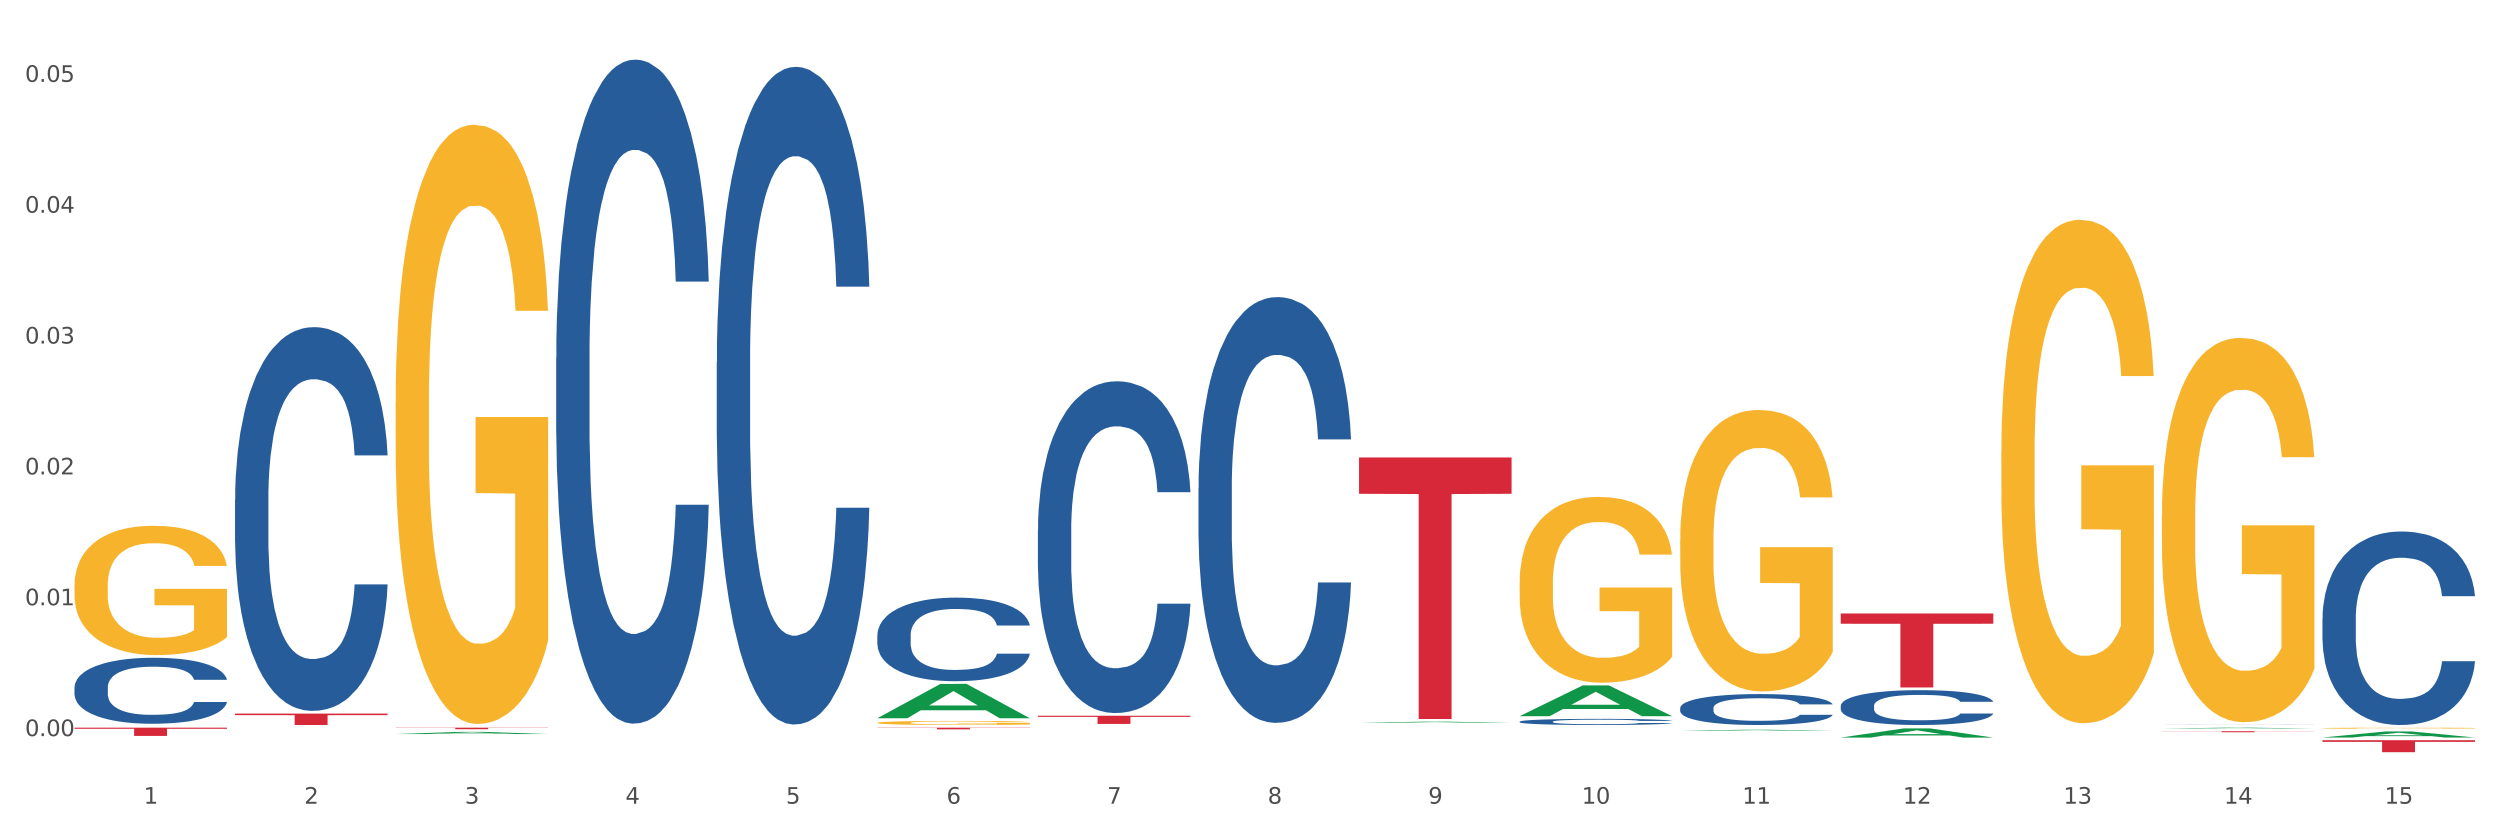 <?xml version="1.0" encoding="utf-8" standalone="no"?>
<!DOCTYPE svg PUBLIC "-//W3C//DTD SVG 1.1//EN"
  "http://www.w3.org/Graphics/SVG/1.1/DTD/svg11.dtd">
<svg xmlns:xlink="http://www.w3.org/1999/xlink" width="1080pt" height="360pt" viewBox="0 0 1080 360" xmlns="http://www.w3.org/2000/svg" version="1.1">
 <rect x="0" y="0" width="1080" height="360" fill="#333333" stroke="none"/>
 <defs>
  <style type="text/css">*{stroke-linejoin: round; stroke-linecap: butt}</style>
 </defs>
 <g id="figure_1">
  <g id="patch_1">
   <path d="M 0 360 
L 1080 360 
L 1080 0 
L 0 0 
z
" style="fill: #ffffff; stroke: #ffffff; stroke-linejoin: miter"/>
  </g>
  <g id="axes_1">
   <g id="matplotlib.axis_1">
    <g id="xtick_1">
     <g id="text_1">
      <!-- 1 -->
      <g style="fill: #4d4d4d" transform="translate(62.07 347.204) scale(0.096 -0.096)">
       <defs>
        <path id="DejaVuSans-31" d="M 794 531 
L 1825 531 
L 1825 4091 
L 703 3866 
L 703 4441 
L 1819 4666 
L 2450 4666 
L 2450 531 
L 3481 531 
L 3481 0 
L 794 0 
L 794 531 
z
" transform="scale(0.016)"/>
       </defs>
       <use xlink:href="#DejaVuSans-31"/>
      </g>
     </g>
    </g>
    <g id="xtick_2">
     <g id="text_2">
      <!-- 2 -->
      <g style="fill: #4d4d4d" transform="translate(131.436 347.204) scale(0.096 -0.096)">
       <defs>
        <path id="DejaVuSans-32" d="M 1228 531 
L 3431 531 
L 3431 0 
L 469 0 
L 469 531 
Q 828 903 1448 1529 
Q 2069 2156 2228 2338 
Q 2531 2678 2651 2914 
Q 2772 3150 2772 3378 
Q 2772 3750 2511 3984 
Q 2250 4219 1831 4219 
Q 1534 4219 1204 4116 
Q 875 4013 500 3803 
L 500 4441 
Q 881 4594 1212 4672 
Q 1544 4750 1819 4750 
Q 2544 4750 2975 4387 
Q 3406 4025 3406 3419 
Q 3406 3131 3298 2873 
Q 3191 2616 2906 2266 
Q 2828 2175 2409 1742 
Q 1991 1309 1228 531 
z
" transform="scale(0.016)"/>
       </defs>
       <use xlink:href="#DejaVuSans-32"/>
      </g>
     </g>
    </g>
    <g id="xtick_3">
     <g id="text_3">
      <!-- 3 -->
      <g style="fill: #4d4d4d" transform="translate(200.802 347.204) scale(0.096 -0.096)">
       <defs>
        <path id="DejaVuSans-33" d="M 2597 2516 
Q 3050 2419 3304 2112 
Q 3559 1806 3559 1356 
Q 3559 666 3084 287 
Q 2609 -91 1734 -91 
Q 1441 -91 1130 -33 
Q 819 25 488 141 
L 488 750 
Q 750 597 1062 519 
Q 1375 441 1716 441 
Q 2309 441 2620 675 
Q 2931 909 2931 1356 
Q 2931 1769 2642 2001 
Q 2353 2234 1838 2234 
L 1294 2234 
L 1294 2753 
L 1863 2753 
Q 2328 2753 2575 2939 
Q 2822 3125 2822 3475 
Q 2822 3834 2567 4026 
Q 2313 4219 1838 4219 
Q 1578 4219 1281 4162 
Q 984 4106 628 3988 
L 628 4550 
Q 988 4650 1302 4700 
Q 1616 4750 1894 4750 
Q 2613 4750 3031 4423 
Q 3450 4097 3450 3541 
Q 3450 3153 3228 2886 
Q 3006 2619 2597 2516 
z
" transform="scale(0.016)"/>
       </defs>
       <use xlink:href="#DejaVuSans-33"/>
      </g>
     </g>
    </g>
    <g id="xtick_4">
     <g id="text_4">
      <!-- 4 -->
      <g style="fill: #4d4d4d" transform="translate(270.169 347.204) scale(0.096 -0.096)">
       <defs>
        <path id="DejaVuSans-34" d="M 2419 4116 
L 825 1625 
L 2419 1625 
L 2419 4116 
z
M 2253 4666 
L 3047 4666 
L 3047 1625 
L 3713 1625 
L 3713 1100 
L 3047 1100 
L 3047 0 
L 2419 0 
L 2419 1100 
L 313 1100 
L 313 1709 
L 2253 4666 
z
" transform="scale(0.016)"/>
       </defs>
       <use xlink:href="#DejaVuSans-34"/>
      </g>
     </g>
    </g>
    <g id="xtick_5">
     <g id="text_5">
      <!-- 5 -->
      <g style="fill: #4d4d4d" transform="translate(339.535 347.204) scale(0.096 -0.096)">
       <defs>
        <path id="DejaVuSans-35" d="M 691 4666 
L 3169 4666 
L 3169 4134 
L 1269 4134 
L 1269 2991 
Q 1406 3038 1543 3061 
Q 1681 3084 1819 3084 
Q 2600 3084 3056 2656 
Q 3513 2228 3513 1497 
Q 3513 744 3044 326 
Q 2575 -91 1722 -91 
Q 1428 -91 1123 -41 
Q 819 9 494 109 
L 494 744 
Q 775 591 1075 516 
Q 1375 441 1709 441 
Q 2250 441 2565 725 
Q 2881 1009 2881 1497 
Q 2881 1984 2565 2268 
Q 2250 2553 1709 2553 
Q 1456 2553 1204 2497 
Q 953 2441 691 2322 
L 691 4666 
z
" transform="scale(0.016)"/>
       </defs>
       <use xlink:href="#DejaVuSans-35"/>
      </g>
     </g>
    </g>
    <g id="xtick_6">
     <g id="text_6">
      <!-- 6 -->
      <g style="fill: #4d4d4d" transform="translate(408.901 347.204) scale(0.096 -0.096)">
       <defs>
        <path id="DejaVuSans-36" d="M 2113 2584 
Q 1688 2584 1439 2293 
Q 1191 2003 1191 1497 
Q 1191 994 1439 701 
Q 1688 409 2113 409 
Q 2538 409 2786 701 
Q 3034 994 3034 1497 
Q 3034 2003 2786 2293 
Q 2538 2584 2113 2584 
z
M 3366 4563 
L 3366 3988 
Q 3128 4100 2886 4159 
Q 2644 4219 2406 4219 
Q 1781 4219 1451 3797 
Q 1122 3375 1075 2522 
Q 1259 2794 1537 2939 
Q 1816 3084 2150 3084 
Q 2853 3084 3261 2657 
Q 3669 2231 3669 1497 
Q 3669 778 3244 343 
Q 2819 -91 2113 -91 
Q 1303 -91 875 529 
Q 447 1150 447 2328 
Q 447 3434 972 4092 
Q 1497 4750 2381 4750 
Q 2619 4750 2861 4703 
Q 3103 4656 3366 4563 
z
" transform="scale(0.016)"/>
       </defs>
       <use xlink:href="#DejaVuSans-36"/>
      </g>
     </g>
    </g>
    <g id="xtick_7">
     <g id="text_7">
      <!-- 7 -->
      <g style="fill: #4d4d4d" transform="translate(478.267 347.204) scale(0.096 -0.096)">
       <defs>
        <path id="DejaVuSans-37" d="M 525 4666 
L 3525 4666 
L 3525 4397 
L 1831 0 
L 1172 0 
L 2766 4134 
L 525 4134 
L 525 4666 
z
" transform="scale(0.016)"/>
       </defs>
       <use xlink:href="#DejaVuSans-37"/>
      </g>
     </g>
    </g>
    <g id="xtick_8">
     <g id="text_8">
      <!-- 8 -->
      <g style="fill: #4d4d4d" transform="translate(547.634 347.204) scale(0.096 -0.096)">
       <defs>
        <path id="DejaVuSans-38" d="M 2034 2216 
Q 1584 2216 1326 1975 
Q 1069 1734 1069 1313 
Q 1069 891 1326 650 
Q 1584 409 2034 409 
Q 2484 409 2743 651 
Q 3003 894 3003 1313 
Q 3003 1734 2745 1975 
Q 2488 2216 2034 2216 
z
M 1403 2484 
Q 997 2584 770 2862 
Q 544 3141 544 3541 
Q 544 4100 942 4425 
Q 1341 4750 2034 4750 
Q 2731 4750 3128 4425 
Q 3525 4100 3525 3541 
Q 3525 3141 3298 2862 
Q 3072 2584 2669 2484 
Q 3125 2378 3379 2068 
Q 3634 1759 3634 1313 
Q 3634 634 3220 271 
Q 2806 -91 2034 -91 
Q 1263 -91 848 271 
Q 434 634 434 1313 
Q 434 1759 690 2068 
Q 947 2378 1403 2484 
z
M 1172 3481 
Q 1172 3119 1398 2916 
Q 1625 2713 2034 2713 
Q 2441 2713 2670 2916 
Q 2900 3119 2900 3481 
Q 2900 3844 2670 4047 
Q 2441 4250 2034 4250 
Q 1625 4250 1398 4047 
Q 1172 3844 1172 3481 
z
" transform="scale(0.016)"/>
       </defs>
       <use xlink:href="#DejaVuSans-38"/>
      </g>
     </g>
    </g>
    <g id="xtick_9">
     <g id="text_9">
      <!-- 9 -->
      <g style="fill: #4d4d4d" transform="translate(617 347.204) scale(0.096 -0.096)">
       <defs>
        <path id="DejaVuSans-39" d="M 703 97 
L 703 672 
Q 941 559 1184 500 
Q 1428 441 1663 441 
Q 2288 441 2617 861 
Q 2947 1281 2994 2138 
Q 2813 1869 2534 1725 
Q 2256 1581 1919 1581 
Q 1219 1581 811 2004 
Q 403 2428 403 3163 
Q 403 3881 828 4315 
Q 1253 4750 1959 4750 
Q 2769 4750 3195 4129 
Q 3622 3509 3622 2328 
Q 3622 1225 3098 567 
Q 2575 -91 1691 -91 
Q 1453 -91 1209 -44 
Q 966 3 703 97 
z
M 1959 2075 
Q 2384 2075 2632 2365 
Q 2881 2656 2881 3163 
Q 2881 3666 2632 3958 
Q 2384 4250 1959 4250 
Q 1534 4250 1286 3958 
Q 1038 3666 1038 3163 
Q 1038 2656 1286 2365 
Q 1534 2075 1959 2075 
z
" transform="scale(0.016)"/>
       </defs>
       <use xlink:href="#DejaVuSans-39"/>
      </g>
     </g>
    </g>
    <g id="xtick_10">
     <g id="text_10">
      <!-- 10 -->
      <g style="fill: #4d4d4d" transform="translate(683.312 347.204) scale(0.096 -0.096)">
       <defs>
        <path id="DejaVuSans-30" d="M 2034 4250 
Q 1547 4250 1301 3770 
Q 1056 3291 1056 2328 
Q 1056 1369 1301 889 
Q 1547 409 2034 409 
Q 2525 409 2770 889 
Q 3016 1369 3016 2328 
Q 3016 3291 2770 3770 
Q 2525 4250 2034 4250 
z
M 2034 4750 
Q 2819 4750 3233 4129 
Q 3647 3509 3647 2328 
Q 3647 1150 3233 529 
Q 2819 -91 2034 -91 
Q 1250 -91 836 529 
Q 422 1150 422 2328 
Q 422 3509 836 4129 
Q 1250 4750 2034 4750 
z
" transform="scale(0.016)"/>
       </defs>
       <use xlink:href="#DejaVuSans-31"/>
       <use xlink:href="#DejaVuSans-30" transform="translate(63.623 0)"/>
      </g>
     </g>
    </g>
    <g id="xtick_11">
     <g id="text_11">
      <!-- 11 -->
      <g style="fill: #4d4d4d" transform="translate(752.678 347.204) scale(0.096 -0.096)">
       <use xlink:href="#DejaVuSans-31"/>
       <use xlink:href="#DejaVuSans-31" transform="translate(63.623 0)"/>
      </g>
     </g>
    </g>
    <g id="xtick_12">
     <g id="text_12">
      <!-- 12 -->
      <g style="fill: #4d4d4d" transform="translate(822.044 347.204) scale(0.096 -0.096)">
       <use xlink:href="#DejaVuSans-31"/>
       <use xlink:href="#DejaVuSans-32" transform="translate(63.623 0)"/>
      </g>
     </g>
    </g>
    <g id="xtick_13">
     <g id="text_13">
      <!-- 13 -->
      <g style="fill: #4d4d4d" transform="translate(891.411 347.204) scale(0.096 -0.096)">
       <use xlink:href="#DejaVuSans-31"/>
       <use xlink:href="#DejaVuSans-33" transform="translate(63.623 0)"/>
      </g>
     </g>
    </g>
    <g id="xtick_14">
     <g id="text_14">
      <!-- 14 -->
      <g style="fill: #4d4d4d" transform="translate(960.777 347.204) scale(0.096 -0.096)">
       <use xlink:href="#DejaVuSans-31"/>
       <use xlink:href="#DejaVuSans-34" transform="translate(63.623 0)"/>
      </g>
     </g>
    </g>
    <g id="xtick_15">
     <g id="text_15">
      <!-- 15 -->
      <g style="fill: #4d4d4d" transform="translate(1030.143 347.204) scale(0.096 -0.096)">
       <use xlink:href="#DejaVuSans-31"/>
       <use xlink:href="#DejaVuSans-35" transform="translate(63.623 0)"/>
      </g>
     </g>
    </g>
    <g id="xtick_16"/>
    <g id="xtick_17"/>
    <g id="xtick_18"/>
    <g id="xtick_19"/>
    <g id="xtick_20"/>
    <g id="xtick_21"/>
    <g id="xtick_22"/>
    <g id="xtick_23"/>
    <g id="xtick_24"/>
    <g id="xtick_25"/>
    <g id="xtick_26"/>
    <g id="xtick_27"/>
    <g id="xtick_28"/>
    <g id="xtick_29"/>
   </g>
   <g id="matplotlib.axis_2">
    <g id="ytick_1">
     <g id="text_16">
      <!-- 0.00 -->
      <g style="fill: #4d4d4d" transform="translate(10.8 318.003) scale(0.096 -0.096)">
       <defs>
        <path id="DejaVuSans-2e" d="M 684 794 
L 1344 794 
L 1344 0 
L 684 0 
L 684 794 
z
" transform="scale(0.016)"/>
       </defs>
       <use xlink:href="#DejaVuSans-30"/>
       <use xlink:href="#DejaVuSans-2e" transform="translate(63.623 0)"/>
       <use xlink:href="#DejaVuSans-30" transform="translate(95.41 0)"/>
       <use xlink:href="#DejaVuSans-30" transform="translate(159.033 0)"/>
      </g>
     </g>
    </g>
    <g id="ytick_2">
     <g id="text_17">
      <!-- 0.01 -->
      <g style="fill: #4d4d4d" transform="translate(10.8 261.476) scale(0.096 -0.096)">
       <use xlink:href="#DejaVuSans-30"/>
       <use xlink:href="#DejaVuSans-2e" transform="translate(63.623 0)"/>
       <use xlink:href="#DejaVuSans-30" transform="translate(95.41 0)"/>
       <use xlink:href="#DejaVuSans-31" transform="translate(159.033 0)"/>
      </g>
     </g>
    </g>
    <g id="ytick_3">
     <g id="text_18">
      <!-- 0.02 -->
      <g style="fill: #4d4d4d" transform="translate(10.8 204.948) scale(0.096 -0.096)">
       <use xlink:href="#DejaVuSans-30"/>
       <use xlink:href="#DejaVuSans-2e" transform="translate(63.623 0)"/>
       <use xlink:href="#DejaVuSans-30" transform="translate(95.41 0)"/>
       <use xlink:href="#DejaVuSans-32" transform="translate(159.033 0)"/>
      </g>
     </g>
    </g>
    <g id="ytick_4">
     <g id="text_19">
      <!-- 0.03 -->
      <g style="fill: #4d4d4d" transform="translate(10.8 148.421) scale(0.096 -0.096)">
       <use xlink:href="#DejaVuSans-30"/>
       <use xlink:href="#DejaVuSans-2e" transform="translate(63.623 0)"/>
       <use xlink:href="#DejaVuSans-30" transform="translate(95.41 0)"/>
       <use xlink:href="#DejaVuSans-33" transform="translate(159.033 0)"/>
      </g>
     </g>
    </g>
    <g id="ytick_5">
     <g id="text_20">
      <!-- 0.04 -->
      <g style="fill: #4d4d4d" transform="translate(10.8 91.893) scale(0.096 -0.096)">
       <use xlink:href="#DejaVuSans-30"/>
       <use xlink:href="#DejaVuSans-2e" transform="translate(63.623 0)"/>
       <use xlink:href="#DejaVuSans-30" transform="translate(95.41 0)"/>
       <use xlink:href="#DejaVuSans-34" transform="translate(159.033 0)"/>
      </g>
     </g>
    </g>
    <g id="ytick_6">
     <g id="text_21">
      <!-- 0.05 -->
      <g style="fill: #4d4d4d" transform="translate(10.8 35.366) scale(0.096 -0.096)">
       <use xlink:href="#DejaVuSans-30"/>
       <use xlink:href="#DejaVuSans-2e" transform="translate(63.623 0)"/>
       <use xlink:href="#DejaVuSans-30" transform="translate(95.41 0)"/>
       <use xlink:href="#DejaVuSans-35" transform="translate(159.033 0)"/>
      </g>
     </g>
    </g>
    <g id="ytick_7"/>
    <g id="ytick_8"/>
    <g id="ytick_9"/>
    <g id="ytick_10"/>
    <g id="ytick_11"/>
   </g>
   <g id="PolyCollection_1">
    <path d="M 170.907 317.121 
L 170.975 317.12 
L 198.15 316.178 
L 209.427 316.177 
L 236.805 317.123 
L 223.762 317.123 
L 217.851 316.903 
L 189.794 316.903 
L 189.59 316.906 
L 183.883 317.123 
L 170.907 317.123 
L 170.907 317.121 
L 193.326 316.771 
L 214.319 316.77 
L 203.924 316.378 
L 203.788 316.377 
L 203.653 316.379 
L 193.258 316.77 
L 193.326 316.771 
L 170.907 317.121 
z
" clip-path="url(#pa0d574dc57)" style="fill: #109648"/>
    <path d="M 795.203 304.914 
L 795.281 304.901 
L 795.281 304.516 
L 795.515 303.994 
L 796.372 303.032 
L 797.462 302.303 
L 799.332 301.451 
L 800.344 301.094 
L 801.669 300.695 
L 804.395 300.049 
L 807.511 299.5 
L 809.692 299.197 
L 811.327 299.005 
L 814.988 298.661 
L 817.092 298.51 
L 819.273 298.386 
L 821.142 298.304 
L 824.258 298.208 
L 826.75 298.166 
L 829.632 298.153 
L 832.047 298.166 
L 835.241 298.221 
L 839.914 298.386 
L 841.706 298.483 
L 844.121 298.647 
L 846.613 298.867 
L 848.638 299.087 
L 850.975 299.403 
L 853.39 299.816 
L 855.727 300.338 
L 857.362 300.819 
L 858.687 301.327 
L 859.855 301.946 
L 860.712 302.619 
L 861.101 303.183 
L 846.847 303.183 
L 846.457 302.674 
L 845.678 302.125 
L 844.899 301.753 
L 844.043 301.451 
L 842.718 301.108 
L 841.55 300.888 
L 839.603 300.626 
L 837.811 300.462 
L 836.331 300.365 
L 834.54 300.283 
L 830.723 300.2 
L 827.997 300.2 
L 826.283 300.228 
L 824.18 300.297 
L 822.388 300.393 
L 820.285 300.558 
L 818.649 300.736 
L 817.014 300.97 
L 816.079 301.135 
L 814.677 301.437 
L 813.742 301.685 
L 812.496 302.111 
L 811.795 302.413 
L 810.548 303.197 
L 810.003 303.774 
L 809.77 304.172 
L 809.614 304.612 
L 809.614 306.756 
L 810.081 307.718 
L 810.471 308.13 
L 811.094 308.598 
L 812.262 309.202 
L 813.976 309.793 
L 815.767 310.219 
L 817.247 310.481 
L 818.649 310.673 
L 820.051 310.824 
L 821.765 310.962 
L 823.167 311.044 
L 825.27 311.126 
L 827.763 311.168 
L 829.71 311.168 
L 833.683 311.099 
L 835.474 311.03 
L 837.188 310.934 
L 839.057 310.783 
L 840.537 310.618 
L 841.394 310.494 
L 842.796 310.233 
L 843.887 309.958 
L 844.822 309.642 
L 845.445 309.367 
L 846.146 308.955 
L 846.691 308.488 
L 846.847 308.24 
L 861.101 308.24 
L 860.79 308.735 
L 860.245 309.216 
L 859.154 309.862 
L 858.297 310.233 
L 856.973 310.687 
L 855.571 311.071 
L 853.624 311.498 
L 851.832 311.814 
L 849.963 312.088 
L 847.937 312.336 
L 844.276 312.679 
L 842.952 312.776 
L 840.148 312.941 
L 837.967 313.037 
L 834.773 313.133 
L 831.502 313.188 
L 828.074 313.202 
L 825.037 313.174 
L 821.687 313.092 
L 819.584 313.009 
L 817.247 312.886 
L 814.521 312.693 
L 811.951 312.46 
L 809.536 312.185 
L 807.277 311.869 
L 805.174 311.511 
L 802.448 310.92 
L 800.422 310.343 
L 798.942 309.807 
L 797.93 309.354 
L 796.917 308.776 
L 796.372 308.378 
L 795.515 307.416 
L 795.203 306.522 
L 795.203 304.914 
z
" clip-path="url(#pa0d574dc57)" style="fill: #255c99"/>
    <path d="M 725.837 305.848 
L 725.915 305.835 
L 725.915 305.494 
L 726.149 305.031 
L 727.006 304.177 
L 728.096 303.53 
L 729.966 302.774 
L 730.978 302.457 
L 732.302 302.104 
L 735.029 301.53 
L 738.144 301.042 
L 740.325 300.774 
L 741.961 300.603 
L 745.622 300.299 
L 747.725 300.164 
L 749.906 300.055 
L 751.776 299.981 
L 754.891 299.896 
L 757.384 299.859 
L 760.266 299.847 
L 762.681 299.859 
L 765.874 299.908 
L 770.548 300.055 
L 772.34 300.14 
L 774.754 300.286 
L 777.247 300.481 
L 779.272 300.677 
L 781.609 300.957 
L 784.024 301.323 
L 786.36 301.786 
L 787.996 302.213 
L 789.32 302.665 
L 790.489 303.213 
L 791.346 303.811 
L 791.735 304.311 
L 777.481 304.311 
L 777.091 303.86 
L 776.312 303.372 
L 775.533 303.043 
L 774.676 302.774 
L 773.352 302.469 
L 772.184 302.274 
L 770.237 302.043 
L 768.445 301.896 
L 766.965 301.811 
L 765.173 301.738 
L 761.357 301.664 
L 758.63 301.664 
L 756.917 301.689 
L 754.814 301.75 
L 753.022 301.835 
L 750.919 301.982 
L 749.283 302.14 
L 747.647 302.347 
L 746.713 302.494 
L 745.311 302.762 
L 744.376 302.982 
L 743.13 303.36 
L 742.429 303.628 
L 741.182 304.323 
L 740.637 304.835 
L 740.403 305.189 
L 740.248 305.579 
L 740.248 307.482 
L 740.715 308.336 
L 741.104 308.701 
L 741.727 309.116 
L 742.896 309.653 
L 744.61 310.177 
L 746.401 310.555 
L 747.881 310.787 
L 749.283 310.958 
L 750.685 311.092 
L 752.399 311.214 
L 753.801 311.287 
L 755.904 311.36 
L 758.397 311.397 
L 760.344 311.397 
L 764.317 311.336 
L 766.108 311.275 
L 767.822 311.189 
L 769.691 311.055 
L 771.171 310.909 
L 772.028 310.799 
L 773.43 310.567 
L 774.521 310.324 
L 775.455 310.043 
L 776.079 309.799 
L 776.78 309.433 
L 777.325 309.019 
L 777.481 308.799 
L 791.735 308.799 
L 791.424 309.238 
L 790.878 309.665 
L 789.788 310.238 
L 788.931 310.567 
L 787.607 310.97 
L 786.205 311.311 
L 784.257 311.689 
L 782.466 311.97 
L 780.596 312.214 
L 778.571 312.433 
L 774.91 312.738 
L 773.586 312.824 
L 770.782 312.97 
L 768.601 313.055 
L 765.407 313.141 
L 762.136 313.19 
L 758.708 313.202 
L 755.67 313.177 
L 752.321 313.104 
L 750.218 313.031 
L 747.881 312.921 
L 745.155 312.75 
L 742.584 312.543 
L 740.17 312.299 
L 737.911 312.019 
L 735.808 311.702 
L 733.081 311.177 
L 731.056 310.665 
L 729.576 310.189 
L 728.563 309.787 
L 727.551 309.275 
L 727.006 308.921 
L 726.149 308.067 
L 725.837 307.275 
L 725.837 305.848 
z
" clip-path="url(#pa0d574dc57)" style="fill: #255c99"/>
    <path d="M 656.471 311.741 
L 656.549 311.739 
L 656.549 311.671 
L 656.783 311.579 
L 657.639 311.409 
L 658.73 311.281 
L 660.599 311.131 
L 661.612 311.068 
L 662.936 310.998 
L 665.662 310.884 
L 668.778 310.787 
L 670.959 310.734 
L 672.595 310.7 
L 676.256 310.639 
L 678.359 310.612 
L 680.54 310.591 
L 682.41 310.576 
L 685.525 310.559 
L 688.018 310.552 
L 690.9 310.549 
L 693.315 310.552 
L 696.508 310.562 
L 701.182 310.591 
L 702.973 310.608 
L 705.388 310.637 
L 707.881 310.675 
L 709.906 310.714 
L 712.243 310.77 
L 714.657 310.843 
L 716.994 310.935 
L 718.63 311.019 
L 719.954 311.109 
L 721.123 311.218 
L 721.979 311.337 
L 722.369 311.436 
L 708.114 311.436 
L 707.725 311.346 
L 706.946 311.249 
L 706.167 311.184 
L 705.31 311.131 
L 703.986 311.07 
L 702.818 311.031 
L 700.87 310.985 
L 699.079 310.956 
L 697.599 310.939 
L 695.807 310.925 
L 691.99 310.91 
L 689.264 310.91 
L 687.55 310.915 
L 685.447 310.927 
L 683.656 310.944 
L 681.553 310.973 
L 679.917 311.005 
L 678.281 311.046 
L 677.346 311.075 
L 675.944 311.128 
L 675.01 311.172 
L 673.763 311.247 
L 673.062 311.3 
L 671.816 311.438 
L 671.271 311.54 
L 671.037 311.61 
L 670.881 311.688 
L 670.881 312.066 
L 671.349 312.235 
L 671.738 312.308 
L 672.361 312.39 
L 673.53 312.497 
L 675.243 312.601 
L 677.035 312.676 
L 678.515 312.722 
L 679.917 312.756 
L 681.319 312.783 
L 683.033 312.807 
L 684.435 312.821 
L 686.538 312.836 
L 689.03 312.843 
L 690.978 312.843 
L 694.95 312.831 
L 696.742 312.819 
L 698.456 312.802 
L 700.325 312.775 
L 701.805 312.746 
L 702.662 312.725 
L 704.064 312.679 
L 705.154 312.63 
L 706.089 312.574 
L 706.712 312.526 
L 707.413 312.453 
L 707.959 312.371 
L 708.114 312.327 
L 722.369 312.327 
L 722.057 312.415 
L 721.512 312.499 
L 720.422 312.613 
L 719.565 312.679 
L 718.241 312.758 
L 716.838 312.826 
L 714.891 312.901 
L 713.1 312.957 
L 711.23 313.006 
L 709.205 313.049 
L 705.544 313.11 
L 704.22 313.127 
L 701.416 313.156 
L 699.235 313.173 
L 696.041 313.19 
L 692.769 313.199 
L 689.342 313.202 
L 686.304 313.197 
L 682.955 313.182 
L 680.852 313.168 
L 678.515 313.146 
L 675.789 313.112 
L 673.218 313.071 
L 670.803 313.022 
L 668.544 312.967 
L 666.441 312.904 
L 663.715 312.8 
L 661.69 312.698 
L 660.21 312.603 
L 659.197 312.524 
L 658.185 312.422 
L 657.639 312.352 
L 656.783 312.182 
L 656.471 312.025 
L 656.471 311.741 
z
" clip-path="url(#pa0d574dc57)" style="fill: #255c99"/>
    <path d="M 517.739 210.982 
L 517.816 210.814 
L 517.816 206.111 
L 518.05 199.728 
L 518.907 187.969 
L 519.997 179.066 
L 521.867 168.651 
L 522.88 164.284 
L 524.204 159.412 
L 526.93 151.517 
L 530.046 144.798 
L 532.227 141.102 
L 533.863 138.751 
L 537.523 134.551 
L 539.627 132.703 
L 541.808 131.191 
L 543.677 130.184 
L 546.793 129.008 
L 549.285 128.504 
L 552.167 128.336 
L 554.582 128.504 
L 557.776 129.176 
L 562.449 131.191 
L 564.241 132.367 
L 566.656 134.383 
L 569.148 137.071 
L 571.173 139.758 
L 573.51 143.622 
L 575.925 148.661 
L 578.262 155.045 
L 579.898 160.924 
L 581.222 167.139 
L 582.39 174.698 
L 583.247 182.93 
L 583.636 189.817 
L 569.382 189.817 
L 568.992 183.601 
L 568.214 176.882 
L 567.435 172.347 
L 566.578 168.651 
L 565.254 164.452 
L 564.085 161.764 
L 562.138 158.572 
L 560.346 156.557 
L 558.866 155.381 
L 557.075 154.373 
L 553.258 153.365 
L 550.532 153.365 
L 548.818 153.701 
L 546.715 154.541 
L 544.923 155.717 
L 542.82 157.732 
L 541.184 159.916 
L 539.549 162.772 
L 538.614 164.788 
L 537.212 168.483 
L 536.277 171.507 
L 535.031 176.714 
L 534.33 180.41 
L 533.084 189.985 
L 532.538 197.04 
L 532.305 201.911 
L 532.149 207.287 
L 532.149 233.492 
L 532.616 245.25 
L 533.006 250.29 
L 533.629 256.001 
L 534.797 263.392 
L 536.511 270.615 
L 538.302 275.823 
L 539.782 279.014 
L 541.184 281.366 
L 542.587 283.214 
L 544.3 284.894 
L 545.702 285.902 
L 547.805 286.91 
L 550.298 287.413 
L 552.245 287.413 
L 556.218 286.574 
L 558.009 285.734 
L 559.723 284.558 
L 561.593 282.71 
L 563.073 280.694 
L 563.929 279.182 
L 565.331 275.991 
L 566.422 272.631 
L 567.357 268.768 
L 567.98 265.408 
L 568.681 260.369 
L 569.226 254.657 
L 569.382 251.634 
L 583.636 251.634 
L 583.325 257.681 
L 582.78 263.56 
L 581.689 271.455 
L 580.832 275.991 
L 579.508 281.534 
L 578.106 286.238 
L 576.159 291.445 
L 574.367 295.309 
L 572.498 298.668 
L 570.472 301.692 
L 566.811 305.891 
L 565.487 307.067 
L 562.683 309.083 
L 560.502 310.259 
L 557.308 311.435 
L 554.037 312.107 
L 550.61 312.275 
L 547.572 311.939 
L 544.222 310.931 
L 542.119 309.923 
L 539.782 308.411 
L 537.056 306.059 
L 534.486 303.204 
L 532.071 299.844 
L 529.812 295.981 
L 527.709 291.613 
L 524.983 284.39 
L 522.957 277.335 
L 521.477 270.783 
L 520.465 265.24 
L 519.452 258.185 
L 518.907 253.313 
L 518.05 241.555 
L 517.739 230.636 
L 517.739 210.982 
z
" clip-path="url(#pa0d574dc57)" style="fill: #255c99"/>
    <path d="M 448.372 229.11 
L 448.45 228.979 
L 448.45 225.314 
L 448.684 220.341 
L 449.541 211.179 
L 450.631 204.242 
L 452.501 196.127 
L 453.513 192.724 
L 454.837 188.928 
L 457.564 182.776 
L 460.679 177.541 
L 462.861 174.661 
L 464.496 172.829 
L 468.157 169.557 
L 470.26 168.117 
L 472.441 166.939 
L 474.311 166.154 
L 477.427 165.237 
L 479.919 164.845 
L 482.801 164.714 
L 485.216 164.845 
L 488.41 165.368 
L 493.083 166.939 
L 494.875 167.855 
L 497.289 169.426 
L 499.782 171.52 
L 501.807 173.614 
L 504.144 176.625 
L 506.559 180.551 
L 508.896 185.525 
L 510.531 190.106 
L 511.856 194.949 
L 513.024 200.839 
L 513.881 207.252 
L 514.27 212.618 
L 500.016 212.618 
L 499.626 207.776 
L 498.847 202.54 
L 498.068 199.006 
L 497.212 196.127 
L 495.887 192.855 
L 494.719 190.76 
L 492.772 188.273 
L 490.98 186.703 
L 489.5 185.787 
L 487.709 185.001 
L 483.892 184.216 
L 481.165 184.216 
L 479.452 184.478 
L 477.349 185.132 
L 475.557 186.048 
L 473.454 187.619 
L 471.818 189.321 
L 470.183 191.546 
L 469.248 193.116 
L 467.846 195.996 
L 466.911 198.352 
L 465.665 202.409 
L 464.964 205.289 
L 463.717 212.749 
L 463.172 218.247 
L 462.938 222.042 
L 462.783 226.231 
L 462.783 246.649 
L 463.25 255.811 
L 463.639 259.738 
L 464.263 264.188 
L 465.431 269.947 
L 467.145 275.575 
L 468.936 279.633 
L 470.416 282.119 
L 471.818 283.952 
L 473.22 285.392 
L 474.934 286.7 
L 476.336 287.486 
L 478.439 288.271 
L 480.932 288.664 
L 482.879 288.664 
L 486.852 288.009 
L 488.643 287.355 
L 490.357 286.439 
L 492.226 284.999 
L 493.706 283.428 
L 494.563 282.25 
L 495.965 279.763 
L 497.056 277.146 
L 497.99 274.135 
L 498.614 271.518 
L 499.315 267.591 
L 499.86 263.141 
L 500.016 260.785 
L 514.27 260.785 
L 513.959 265.497 
L 513.413 270.078 
L 512.323 276.229 
L 511.466 279.763 
L 510.142 284.083 
L 508.74 287.747 
L 506.792 291.805 
L 505.001 294.815 
L 503.131 297.433 
L 501.106 299.789 
L 497.445 303.061 
L 496.121 303.977 
L 493.317 305.548 
L 491.136 306.464 
L 487.942 307.381 
L 484.671 307.904 
L 481.243 308.035 
L 478.206 307.773 
L 474.856 306.988 
L 472.753 306.203 
L 470.416 305.025 
L 467.69 303.192 
L 465.119 300.967 
L 462.705 298.349 
L 460.446 295.339 
L 458.343 291.936 
L 455.616 286.308 
L 453.591 280.81 
L 452.111 275.706 
L 451.099 271.387 
L 450.086 265.889 
L 449.541 262.094 
L 448.684 252.932 
L 448.372 244.424 
L 448.372 229.11 
z
" clip-path="url(#pa0d574dc57)" style="fill: #255c99"/>
    <path d="M 379.006 274.397 
L 379.084 274.364 
L 379.084 273.44 
L 379.318 272.187 
L 380.175 269.878 
L 381.265 268.13 
L 383.134 266.085 
L 384.147 265.228 
L 385.471 264.271 
L 388.198 262.721 
L 391.313 261.402 
L 393.494 260.677 
L 395.13 260.215 
L 398.791 259.39 
L 400.894 259.028 
L 403.075 258.731 
L 404.945 258.533 
L 408.06 258.302 
L 410.553 258.203 
L 413.435 258.17 
L 415.85 258.203 
L 419.043 258.335 
L 423.717 258.731 
L 425.509 258.962 
L 427.923 259.357 
L 430.416 259.885 
L 432.441 260.413 
L 434.778 261.171 
L 437.193 262.161 
L 439.529 263.414 
L 441.165 264.568 
L 442.489 265.789 
L 443.658 267.273 
L 444.515 268.889 
L 444.904 270.241 
L 430.65 270.241 
L 430.26 269.021 
L 429.481 267.701 
L 428.702 266.811 
L 427.845 266.085 
L 426.521 265.261 
L 425.353 264.733 
L 423.405 264.107 
L 421.614 263.711 
L 420.134 263.48 
L 418.342 263.282 
L 414.526 263.084 
L 411.799 263.084 
L 410.086 263.15 
L 407.982 263.315 
L 406.191 263.546 
L 404.088 263.942 
L 402.452 264.37 
L 400.816 264.931 
L 399.882 265.327 
L 398.479 266.052 
L 397.545 266.646 
L 396.298 267.669 
L 395.597 268.394 
L 394.351 270.274 
L 393.806 271.659 
L 393.572 272.616 
L 393.416 273.671 
L 393.416 278.816 
L 393.884 281.125 
L 394.273 282.114 
L 394.896 283.236 
L 396.065 284.687 
L 397.778 286.105 
L 399.57 287.127 
L 401.05 287.754 
L 402.452 288.216 
L 403.854 288.578 
L 405.568 288.908 
L 406.97 289.106 
L 409.073 289.304 
L 411.566 289.403 
L 413.513 289.403 
L 417.485 289.238 
L 419.277 289.073 
L 420.991 288.842 
L 422.86 288.479 
L 424.34 288.084 
L 425.197 287.787 
L 426.599 287.16 
L 427.69 286.501 
L 428.624 285.742 
L 429.247 285.082 
L 429.948 284.093 
L 430.494 282.972 
L 430.65 282.378 
L 444.904 282.378 
L 444.592 283.565 
L 444.047 284.72 
L 442.957 286.27 
L 442.1 287.16 
L 440.776 288.249 
L 439.374 289.172 
L 437.426 290.194 
L 435.635 290.953 
L 433.765 291.613 
L 431.74 292.206 
L 428.079 293.031 
L 426.755 293.262 
L 423.951 293.657 
L 421.77 293.888 
L 418.576 294.119 
L 415.304 294.251 
L 411.877 294.284 
L 408.839 294.218 
L 405.49 294.02 
L 403.387 293.822 
L 401.05 293.526 
L 398.324 293.064 
L 395.753 292.503 
L 393.339 291.844 
L 391.08 291.085 
L 388.976 290.227 
L 386.25 288.809 
L 384.225 287.424 
L 382.745 286.138 
L 381.732 285.049 
L 380.72 283.664 
L 380.175 282.708 
L 379.318 280.399 
L 379.006 278.255 
L 379.006 274.397 
z
" clip-path="url(#pa0d574dc57)" style="fill: #255c99"/>
    <path d="M 309.64 156.541 
L 309.718 156.282 
L 309.718 149.017 
L 309.951 139.157 
L 310.808 120.994 
L 311.899 107.242 
L 313.768 91.155 
L 314.781 84.409 
L 316.105 76.884 
L 318.831 64.689 
L 321.947 54.31 
L 324.128 48.602 
L 325.764 44.969 
L 329.425 38.483 
L 331.528 35.629 
L 333.709 33.293 
L 335.578 31.736 
L 338.694 29.92 
L 341.187 29.142 
L 344.069 28.882 
L 346.484 29.142 
L 349.677 30.18 
L 354.351 33.293 
L 356.142 35.11 
L 358.557 38.223 
L 361.05 42.375 
L 363.075 46.526 
L 365.412 52.494 
L 367.826 60.278 
L 370.163 70.138 
L 371.799 79.219 
L 373.123 88.82 
L 374.291 100.496 
L 375.148 113.21 
L 375.538 123.848 
L 361.283 123.848 
L 360.894 114.248 
L 360.115 103.869 
L 359.336 96.863 
L 358.479 91.155 
L 357.155 84.668 
L 355.987 80.517 
L 354.039 75.587 
L 352.248 72.473 
L 350.768 70.657 
L 348.976 69.1 
L 345.159 67.543 
L 342.433 67.543 
L 340.719 68.062 
L 338.616 69.36 
L 336.825 71.176 
L 334.722 74.289 
L 333.086 77.663 
L 331.45 82.073 
L 330.515 85.187 
L 329.113 90.895 
L 328.179 95.566 
L 326.932 103.609 
L 326.231 109.318 
L 324.985 124.108 
L 324.44 135.005 
L 324.206 142.53 
L 324.05 150.833 
L 324.05 191.31 
L 324.518 209.473 
L 324.907 217.257 
L 325.53 226.079 
L 326.699 237.496 
L 328.412 248.653 
L 330.204 256.696 
L 331.684 261.626 
L 333.086 265.259 
L 334.488 268.113 
L 336.202 270.708 
L 337.604 272.264 
L 339.707 273.821 
L 342.199 274.6 
L 344.147 274.6 
L 348.119 273.302 
L 349.911 272.005 
L 351.624 270.189 
L 353.494 267.335 
L 354.974 264.221 
L 355.831 261.886 
L 357.233 256.956 
L 358.323 251.766 
L 359.258 245.799 
L 359.881 240.609 
L 360.582 232.825 
L 361.127 224.003 
L 361.283 219.333 
L 375.538 219.333 
L 375.226 228.674 
L 374.681 237.755 
L 373.59 249.95 
L 372.734 256.956 
L 371.409 265.518 
L 370.007 272.783 
L 368.06 280.827 
L 366.268 286.795 
L 364.399 291.984 
L 362.374 296.655 
L 358.713 303.141 
L 357.389 304.958 
L 354.584 308.071 
L 352.403 309.888 
L 349.21 311.704 
L 345.938 312.742 
L 342.511 313.001 
L 339.473 312.482 
L 336.124 310.925 
L 334.021 309.369 
L 331.684 307.033 
L 328.957 303.401 
L 326.387 298.99 
L 323.972 293.8 
L 321.713 287.833 
L 319.61 281.086 
L 316.884 269.929 
L 314.859 259.032 
L 313.379 248.912 
L 312.366 240.35 
L 311.354 229.452 
L 310.808 221.927 
L 309.951 203.765 
L 309.64 186.899 
L 309.64 156.541 
z
" clip-path="url(#pa0d574dc57)" style="fill: #255c99"/>
    <path d="M 240.274 154.655 
L 240.352 154.393 
L 240.352 147.057 
L 240.585 137.102 
L 241.442 118.763 
L 242.533 104.878 
L 244.402 88.635 
L 245.415 81.824 
L 246.739 74.226 
L 249.465 61.913 
L 252.581 51.434 
L 254.762 45.67 
L 256.398 42.002 
L 260.059 35.453 
L 262.162 32.571 
L 264.343 30.213 
L 266.212 28.641 
L 269.328 26.807 
L 271.821 26.021 
L 274.703 25.759 
L 277.117 26.021 
L 280.311 27.069 
L 284.985 30.213 
L 286.776 32.047 
L 289.191 35.191 
L 291.683 39.383 
L 293.709 43.574 
L 296.045 49.6 
L 298.46 57.459 
L 300.797 67.415 
L 302.433 76.584 
L 303.757 86.277 
L 304.925 98.067 
L 305.782 110.904 
L 306.172 121.645 
L 291.917 121.645 
L 291.528 111.952 
L 290.749 101.472 
L 289.97 94.399 
L 289.113 88.635 
L 287.789 82.086 
L 286.62 77.894 
L 284.673 72.916 
L 282.881 69.773 
L 281.401 67.939 
L 279.61 66.367 
L 275.793 64.795 
L 273.067 64.795 
L 271.353 65.319 
L 269.25 66.629 
L 267.458 68.463 
L 265.355 71.606 
L 263.72 75.012 
L 262.084 79.466 
L 261.149 82.61 
L 259.747 88.373 
L 258.812 93.089 
L 257.566 101.21 
L 256.865 106.974 
L 255.619 121.907 
L 255.073 132.91 
L 254.84 140.508 
L 254.684 148.891 
L 254.684 189.761 
L 255.151 208.099 
L 255.541 215.959 
L 256.164 224.866 
L 257.332 236.393 
L 259.046 247.659 
L 260.838 255.78 
L 262.318 260.758 
L 263.72 264.426 
L 265.122 267.307 
L 266.835 269.927 
L 268.237 271.499 
L 270.341 273.071 
L 272.833 273.857 
L 274.78 273.857 
L 278.753 272.547 
L 280.545 271.237 
L 282.258 269.403 
L 284.128 266.521 
L 285.608 263.378 
L 286.465 261.02 
L 287.867 256.042 
L 288.957 250.803 
L 289.892 244.777 
L 290.515 239.537 
L 291.216 231.678 
L 291.761 222.77 
L 291.917 218.055 
L 306.172 218.055 
L 305.86 227.486 
L 305.315 236.655 
L 304.224 248.969 
L 303.367 256.042 
L 302.043 264.688 
L 300.641 272.023 
L 298.694 280.145 
L 296.902 286.17 
L 295.033 291.41 
L 293.008 296.126 
L 289.347 302.675 
L 288.022 304.509 
L 285.218 307.653 
L 283.037 309.487 
L 279.844 311.321 
L 276.572 312.368 
L 273.145 312.63 
L 270.107 312.106 
L 266.757 310.535 
L 264.654 308.963 
L 262.318 306.605 
L 259.591 302.937 
L 257.021 298.483 
L 254.606 293.244 
L 252.347 287.218 
L 250.244 280.407 
L 247.518 269.141 
L 245.493 258.138 
L 244.013 247.921 
L 243 239.275 
L 241.987 228.272 
L 241.442 220.675 
L 240.585 202.336 
L 240.274 185.307 
L 240.274 154.655 
z
" clip-path="url(#pa0d574dc57)" style="fill: #255c99"/>
    <path d="M 101.541 215.812 
L 101.619 215.661 
L 101.619 211.421 
L 101.853 205.668 
L 102.71 195.07 
L 103.8 187.045 
L 105.67 177.659 
L 106.682 173.722 
L 108.006 169.331 
L 110.733 162.215 
L 113.848 156.159 
L 116.029 152.829 
L 117.665 150.709 
L 121.326 146.924 
L 123.429 145.258 
L 125.61 143.896 
L 127.48 142.987 
L 130.595 141.928 
L 133.088 141.473 
L 135.97 141.322 
L 138.385 141.473 
L 141.578 142.079 
L 146.252 143.896 
L 148.044 144.956 
L 150.458 146.772 
L 152.951 149.195 
L 154.976 151.617 
L 157.313 155.1 
L 159.728 159.642 
L 162.064 165.395 
L 163.7 170.694 
L 165.024 176.296 
L 166.193 183.109 
L 167.05 190.528 
L 167.439 196.735 
L 153.185 196.735 
L 152.795 191.133 
L 152.016 185.077 
L 151.237 180.989 
L 150.38 177.659 
L 149.056 173.873 
L 147.888 171.451 
L 145.941 168.574 
L 144.149 166.758 
L 142.669 165.698 
L 140.877 164.789 
L 137.061 163.881 
L 134.334 163.881 
L 132.621 164.184 
L 130.518 164.941 
L 128.726 166.001 
L 126.623 167.817 
L 124.987 169.786 
L 123.351 172.359 
L 122.417 174.176 
L 121.015 177.507 
L 120.08 180.232 
L 118.834 184.926 
L 118.133 188.257 
L 116.886 196.887 
L 116.341 203.246 
L 116.107 207.636 
L 115.952 212.481 
L 115.952 236.1 
L 116.419 246.698 
L 116.808 251.24 
L 117.431 256.388 
L 118.6 263.049 
L 120.314 269.56 
L 122.105 274.253 
L 123.585 277.13 
L 124.987 279.25 
L 126.389 280.915 
L 128.103 282.429 
L 129.505 283.337 
L 131.608 284.246 
L 134.101 284.7 
L 136.048 284.7 
L 140.021 283.943 
L 141.812 283.186 
L 143.526 282.126 
L 145.395 280.461 
L 146.875 278.644 
L 147.732 277.281 
L 149.134 274.405 
L 150.225 271.377 
L 151.159 267.894 
L 151.783 264.866 
L 152.484 260.324 
L 153.029 255.177 
L 153.185 252.451 
L 167.439 252.451 
L 167.128 257.902 
L 166.582 263.201 
L 165.492 270.317 
L 164.635 274.405 
L 163.311 279.401 
L 161.909 283.64 
L 159.961 288.334 
L 158.17 291.816 
L 156.3 294.844 
L 154.275 297.569 
L 150.614 301.354 
L 149.29 302.414 
L 146.486 304.231 
L 144.305 305.291 
L 141.111 306.351 
L 137.84 306.956 
L 134.412 307.108 
L 131.374 306.805 
L 128.025 305.896 
L 125.922 304.988 
L 123.585 303.625 
L 120.859 301.506 
L 118.288 298.932 
L 115.874 295.904 
L 113.615 292.422 
L 111.512 288.485 
L 108.785 281.975 
L 106.76 275.616 
L 105.28 269.711 
L 104.267 264.715 
L 103.255 258.356 
L 102.71 253.965 
L 101.853 243.367 
L 101.541 233.526 
L 101.541 215.812 
z
" clip-path="url(#pa0d574dc57)" style="fill: #255c99"/>
    <path d="M 32.175 296.959 
L 32.253 296.933 
L 32.253 296.204 
L 32.487 295.214 
L 33.343 293.392 
L 34.434 292.012 
L 36.303 290.398 
L 37.316 289.721 
L 38.64 288.966 
L 41.366 287.742 
L 44.482 286.7 
L 46.663 286.128 
L 48.299 285.763 
L 51.96 285.112 
L 54.063 284.826 
L 56.244 284.591 
L 58.114 284.435 
L 61.229 284.253 
L 63.722 284.175 
L 66.604 284.149 
L 69.019 284.175 
L 72.212 284.279 
L 76.886 284.591 
L 78.677 284.774 
L 81.092 285.086 
L 83.585 285.503 
L 85.61 285.919 
L 87.947 286.518 
L 90.361 287.299 
L 92.698 288.289 
L 94.334 289.2 
L 95.658 290.163 
L 96.827 291.335 
L 97.683 292.611 
L 98.073 293.678 
L 83.818 293.678 
L 83.429 292.715 
L 82.65 291.673 
L 81.871 290.97 
L 81.014 290.398 
L 79.69 289.747 
L 78.522 289.33 
L 76.574 288.835 
L 74.783 288.523 
L 73.303 288.341 
L 71.511 288.184 
L 67.694 288.028 
L 64.968 288.028 
L 63.255 288.08 
L 61.151 288.21 
L 59.36 288.393 
L 57.257 288.705 
L 55.621 289.044 
L 53.985 289.486 
L 53.05 289.799 
L 51.648 290.371 
L 50.714 290.84 
L 49.467 291.647 
L 48.766 292.22 
L 47.52 293.704 
L 46.975 294.798 
L 46.741 295.553 
L 46.585 296.386 
L 46.585 300.448 
L 47.053 302.27 
L 47.442 303.051 
L 48.065 303.936 
L 49.234 305.082 
L 50.947 306.202 
L 52.739 307.009 
L 54.219 307.503 
L 55.621 307.868 
L 57.023 308.154 
L 58.737 308.415 
L 60.139 308.571 
L 62.242 308.727 
L 64.734 308.805 
L 66.682 308.805 
L 70.654 308.675 
L 72.446 308.545 
L 74.16 308.363 
L 76.029 308.076 
L 77.509 307.764 
L 78.366 307.529 
L 79.768 307.035 
L 80.858 306.514 
L 81.793 305.915 
L 82.416 305.394 
L 83.117 304.613 
L 83.663 303.728 
L 83.818 303.26 
L 98.073 303.26 
L 97.761 304.197 
L 97.216 305.108 
L 96.126 306.332 
L 95.269 307.035 
L 93.945 307.894 
L 92.542 308.623 
L 90.595 309.43 
L 88.804 310.029 
L 86.934 310.55 
L 84.909 311.018 
L 81.248 311.669 
L 79.924 311.852 
L 77.12 312.164 
L 74.939 312.346 
L 71.745 312.528 
L 68.473 312.633 
L 65.046 312.659 
L 62.008 312.607 
L 58.659 312.45 
L 56.556 312.294 
L 54.219 312.06 
L 51.493 311.695 
L 48.922 311.253 
L 46.507 310.732 
L 44.248 310.133 
L 42.145 309.456 
L 39.419 308.337 
L 37.394 307.243 
L 35.914 306.228 
L 34.901 305.368 
L 33.889 304.275 
L 33.343 303.52 
L 32.487 301.697 
L 32.175 300.005 
L 32.175 296.959 
z
" clip-path="url(#pa0d574dc57)" style="fill: #255c99"/>
    <path d="M 32.175 314.356 
L 98.073 314.356 
L 98.073 314.853 
L 72.151 314.856 
L 72.151 317.932 
L 57.941 317.932 
L 57.941 314.856 
L 32.175 314.853 
L 32.175 314.359 
L 32.175 314.356 
z
" clip-path="url(#pa0d574dc57)" style="fill: #d62839"/>
    <path d="M 101.541 308.262 
L 167.439 308.262 
L 167.439 308.948 
L 141.517 308.953 
L 141.517 313.202 
L 127.307 313.202 
L 127.307 308.953 
L 101.541 308.948 
L 101.541 308.267 
L 101.541 308.262 
z
" clip-path="url(#pa0d574dc57)" style="fill: #d62839"/>
    <path d="M 170.907 314.356 
L 236.805 314.356 
L 236.805 314.449 
L 210.883 314.449 
L 210.883 315.022 
L 196.673 315.022 
L 196.673 314.449 
L 170.907 314.449 
L 170.907 314.357 
L 170.907 314.356 
z
" clip-path="url(#pa0d574dc57)" style="fill: #d62839"/>
    <path d="M 379.006 314.356 
L 444.904 314.356 
L 444.904 314.458 
L 418.982 314.458 
L 418.982 315.086 
L 404.772 315.086 
L 404.772 314.458 
L 379.006 314.458 
L 379.006 314.357 
L 379.006 314.356 
z
" clip-path="url(#pa0d574dc57)" style="fill: #d62839"/>
    <path d="M 448.372 309.189 
L 514.27 309.189 
L 514.27 309.683 
L 488.348 309.687 
L 488.348 312.744 
L 474.138 312.744 
L 474.138 309.687 
L 448.372 309.683 
L 448.372 309.193 
L 448.372 309.189 
z
" clip-path="url(#pa0d574dc57)" style="fill: #d62839"/>
    <path d="M 587.105 197.618 
L 653.003 197.618 
L 653.003 213.32 
L 627.081 213.426 
L 627.081 310.608 
L 612.871 310.608 
L 612.871 213.426 
L 587.105 213.32 
L 587.105 197.724 
L 587.105 197.618 
z
" clip-path="url(#pa0d574dc57)" style="fill: #d62839"/>
    <path d="M 795.203 265.017 
L 861.101 265.017 
L 861.101 269.461 
L 835.179 269.491 
L 835.179 296.998 
L 820.969 296.998 
L 820.969 269.491 
L 795.203 269.461 
L 795.203 265.047 
L 795.203 265.017 
z
" clip-path="url(#pa0d574dc57)" style="fill: #d62839"/>
    <path d="M 933.936 315.885 
L 999.834 315.885 
L 999.834 315.948 
L 973.912 315.948 
L 973.912 316.335 
L 959.702 316.335 
L 959.702 315.948 
L 933.936 315.948 
L 933.936 315.886 
L 933.936 315.885 
z
" clip-path="url(#pa0d574dc57)" style="fill: #d62839"/>
    <path d="M 1003.302 319.758 
L 1069.2 319.758 
L 1069.2 320.48 
L 1043.278 320.484 
L 1043.278 324.95 
L 1029.068 324.95 
L 1029.068 320.484 
L 1003.302 320.48 
L 1003.302 319.763 
L 1003.302 319.758 
z
" clip-path="url(#pa0d574dc57)" style="fill: #d62839"/>
    <path d="M 933.936 313.174 
L 934.014 313.174 
L 934.014 313.172 
L 934.247 313.171 
L 935.104 313.167 
L 936.195 313.165 
L 938.064 313.162 
L 939.077 313.161 
L 940.401 313.16 
L 943.127 313.157 
L 946.243 313.156 
L 948.424 313.155 
L 950.06 313.154 
L 953.721 313.153 
L 955.824 313.152 
L 958.005 313.152 
L 959.874 313.152 
L 962.99 313.151 
L 965.483 313.151 
L 968.365 313.151 
L 970.779 313.151 
L 973.973 313.151 
L 978.647 313.152 
L 980.438 313.152 
L 982.853 313.153 
L 985.346 313.153 
L 987.371 313.154 
L 989.708 313.155 
L 992.122 313.157 
L 994.459 313.158 
L 996.095 313.16 
L 997.419 313.162 
L 998.587 313.164 
L 999.444 313.166 
L 999.834 313.168 
L 985.579 313.168 
L 985.19 313.166 
L 984.411 313.164 
L 983.632 313.163 
L 982.775 313.162 
L 981.451 313.161 
L 980.283 313.16 
L 978.335 313.159 
L 976.544 313.159 
L 975.064 313.159 
L 973.272 313.158 
L 969.455 313.158 
L 966.729 313.158 
L 965.015 313.158 
L 962.912 313.158 
L 961.121 313.159 
L 959.018 313.159 
L 957.382 313.16 
L 955.746 313.161 
L 954.811 313.161 
L 953.409 313.162 
L 952.475 313.163 
L 951.228 313.164 
L 950.527 313.165 
L 949.281 313.168 
L 948.736 313.17 
L 948.502 313.171 
L 948.346 313.173 
L 948.346 313.18 
L 948.814 313.183 
L 949.203 313.185 
L 949.826 313.186 
L 950.995 313.188 
L 952.708 313.19 
L 954.5 313.192 
L 955.98 313.193 
L 957.382 313.193 
L 958.784 313.194 
L 960.498 313.194 
L 961.9 313.194 
L 964.003 313.195 
L 966.495 313.195 
L 968.443 313.195 
L 972.415 313.195 
L 974.207 313.194 
L 975.92 313.194 
L 977.79 313.194 
L 979.27 313.193 
L 980.127 313.193 
L 981.529 313.192 
L 982.619 313.191 
L 983.554 313.19 
L 984.177 313.189 
L 984.878 313.187 
L 985.423 313.186 
L 985.579 313.185 
L 999.834 313.185 
L 999.522 313.187 
L 998.977 313.188 
L 997.886 313.19 
L 997.03 313.192 
L 995.705 313.193 
L 994.303 313.195 
L 992.356 313.196 
L 990.564 313.197 
L 988.695 313.198 
L 986.67 313.199 
L 983.009 313.2 
L 981.685 313.2 
L 978.88 313.201 
L 976.699 313.201 
L 973.506 313.201 
L 970.234 313.202 
L 966.807 313.202 
L 963.769 313.202 
L 960.42 313.201 
L 958.317 313.201 
L 955.98 313.201 
L 953.253 313.2 
L 950.683 313.199 
L 948.268 313.198 
L 946.009 313.197 
L 943.906 313.196 
L 941.18 313.194 
L 939.155 313.192 
L 937.675 313.19 
L 936.662 313.189 
L 935.65 313.187 
L 935.104 313.185 
L 934.247 313.182 
L 933.936 313.179 
L 933.936 313.174 
z
" clip-path="url(#pa0d574dc57)" style="fill: #255c99"/>
    <path d="M 1003.302 267.166 
L 1003.38 267.089 
L 1003.38 264.952 
L 1003.614 262.05 
L 1004.47 256.706 
L 1005.561 252.66 
L 1007.43 247.927 
L 1008.443 245.942 
L 1009.767 243.728 
L 1012.494 240.139 
L 1015.609 237.086 
L 1017.79 235.406 
L 1019.426 234.337 
L 1023.087 232.429 
L 1025.19 231.589 
L 1027.371 230.902 
L 1029.241 230.444 
L 1032.356 229.909 
L 1034.849 229.68 
L 1037.731 229.604 
L 1040.146 229.68 
L 1043.339 229.985 
L 1048.013 230.902 
L 1049.805 231.436 
L 1052.219 232.352 
L 1054.712 233.574 
L 1056.737 234.795 
L 1059.074 236.551 
L 1061.489 238.842 
L 1063.825 241.743 
L 1065.461 244.415 
L 1066.785 247.239 
L 1067.954 250.675 
L 1068.811 254.416 
L 1069.2 257.546 
L 1054.945 257.546 
L 1054.556 254.721 
L 1053.777 251.668 
L 1052.998 249.606 
L 1052.141 247.927 
L 1050.817 246.018 
L 1049.649 244.796 
L 1047.701 243.346 
L 1045.91 242.43 
L 1044.43 241.895 
L 1042.638 241.437 
L 1038.822 240.979 
L 1036.095 240.979 
L 1034.382 241.132 
L 1032.278 241.514 
L 1030.487 242.048 
L 1028.384 242.964 
L 1026.748 243.957 
L 1025.112 245.255 
L 1024.178 246.171 
L 1022.775 247.85 
L 1021.841 249.224 
L 1020.594 251.591 
L 1019.893 253.271 
L 1018.647 257.622 
L 1018.102 260.829 
L 1017.868 263.043 
L 1017.712 265.486 
L 1017.712 277.396 
L 1018.18 282.74 
L 1018.569 285.03 
L 1019.192 287.626 
L 1020.361 290.985 
L 1022.074 294.268 
L 1023.866 296.635 
L 1025.346 298.085 
L 1026.748 299.154 
L 1028.15 299.994 
L 1029.864 300.757 
L 1031.266 301.216 
L 1033.369 301.674 
L 1035.862 301.903 
L 1037.809 301.903 
L 1041.781 301.521 
L 1043.573 301.139 
L 1045.287 300.605 
L 1047.156 299.765 
L 1048.636 298.849 
L 1049.493 298.162 
L 1050.895 296.711 
L 1051.986 295.184 
L 1052.92 293.428 
L 1053.543 291.901 
L 1054.244 289.611 
L 1054.79 287.015 
L 1054.945 285.641 
L 1069.2 285.641 
L 1068.888 288.39 
L 1068.343 291.062 
L 1067.253 294.65 
L 1066.396 296.711 
L 1065.072 299.231 
L 1063.67 301.368 
L 1061.722 303.735 
L 1059.931 305.491 
L 1058.061 307.018 
L 1056.036 308.392 
L 1052.375 310.301 
L 1051.051 310.835 
L 1048.247 311.751 
L 1046.066 312.286 
L 1042.872 312.82 
L 1039.6 313.125 
L 1036.173 313.202 
L 1033.135 313.049 
L 1029.786 312.591 
L 1027.683 312.133 
L 1025.346 311.446 
L 1022.62 310.377 
L 1020.049 309.079 
L 1017.634 307.552 
L 1015.376 305.796 
L 1013.272 303.811 
L 1010.546 300.528 
L 1008.521 297.322 
L 1007.041 294.344 
L 1006.028 291.825 
L 1005.016 288.619 
L 1004.47 286.405 
L 1003.614 281.06 
L 1003.302 276.098 
L 1003.302 267.166 
z
" clip-path="url(#pa0d574dc57)" style="fill: #255c99"/>
    <path d="M 32.175 252.957 
L 32.253 252.906 
L 32.253 251.07 
L 32.408 249.489 
L 33.186 245.664 
L 34.353 242.502 
L 35.209 240.819 
L 36.065 239.442 
L 37.076 238.065 
L 38.321 236.637 
L 40.578 234.546 
L 41.978 233.475 
L 43.69 232.353 
L 46.802 230.721 
L 49.058 229.803 
L 51.392 229.038 
L 55.204 228.12 
L 57.694 227.712 
L 60.339 227.406 
L 63.529 227.202 
L 65.941 227.151 
L 71.231 227.304 
L 75.744 227.763 
L 77.922 228.12 
L 80.723 228.732 
L 82.201 229.14 
L 84.613 229.956 
L 87.103 231.027 
L 88.815 231.945 
L 91.382 233.679 
L 93.327 235.413 
L 95.116 237.555 
L 96.05 239.034 
L 96.75 240.411 
L 97.373 241.992 
L 97.995 244.491 
L 83.991 244.491 
L 83.446 242.706 
L 82.59 241.023 
L 81.346 239.391 
L 80.256 238.371 
L 78.389 237.096 
L 76.677 236.28 
L 74.888 235.668 
L 72.71 235.158 
L 70.998 234.903 
L 68.586 234.699 
L 63.84 234.75 
L 60.65 235.158 
L 58.472 235.668 
L 57.071 236.127 
L 55.827 236.637 
L 54.426 237.351 
L 52.792 238.422 
L 51.625 239.391 
L 50.458 240.615 
L 49.525 241.839 
L 48.669 243.267 
L 47.969 244.797 
L 47.424 246.378 
L 46.957 248.316 
L 46.568 251.529 
L 46.568 258.515 
L 46.724 260.096 
L 47.113 262.187 
L 47.58 263.768 
L 48.358 265.655 
L 49.058 266.93 
L 50.381 268.766 
L 51.859 270.296 
L 53.026 271.265 
L 54.193 272.081 
L 56.216 273.203 
L 58.472 274.121 
L 60.417 274.682 
L 63.062 275.192 
L 64.852 275.396 
L 66.408 275.498 
L 70.22 275.498 
L 72.943 275.345 
L 75.977 274.988 
L 78.311 274.529 
L 80.256 273.968 
L 82.435 273.05 
L 83.835 272.183 
L 83.835 261.524 
L 66.719 261.473 
L 66.719 254.384 
L 98.073 254.384 
L 98.073 275.192 
L 96.75 276.263 
L 95.272 277.232 
L 93.716 278.099 
L 91.382 279.17 
L 88.581 280.19 
L 86.091 280.903 
L 83.446 281.515 
L 80.334 282.076 
L 76.288 282.586 
L 73.799 282.79 
L 70.687 282.943 
L 67.03 282.994 
L 63.84 282.892 
L 60.728 282.637 
L 57.461 282.178 
L 54.271 281.515 
L 51.859 280.852 
L 49.447 280.037 
L 46.879 278.966 
L 44.857 277.946 
L 43.301 277.028 
L 41.589 275.855 
L 39.722 274.325 
L 38.321 272.948 
L 37.076 271.52 
L 35.754 269.684 
L 34.82 268.103 
L 33.887 266.114 
L 33.342 264.635 
L 32.72 262.34 
L 32.253 259.127 
L 32.175 252.957 
z
" clip-path="url(#pa0d574dc57)" style="fill: #f7b32b"/>
    <path d="M 933.936 222.689 
L 934.014 222.537 
L 934.014 217.079 
L 934.169 212.378 
L 934.947 201.006 
L 936.114 191.605 
L 936.97 186.602 
L 937.826 182.508 
L 938.837 178.414 
L 940.082 174.168 
L 942.338 167.952 
L 943.739 164.767 
L 945.45 161.432 
L 948.563 156.58 
L 950.819 153.85 
L 953.153 151.576 
L 956.965 148.847 
L 959.455 147.634 
L 962.1 146.724 
L 965.29 146.117 
L 967.702 145.966 
L 972.992 146.421 
L 977.505 147.785 
L 979.683 148.847 
L 982.484 150.666 
L 983.962 151.879 
L 986.374 154.305 
L 988.864 157.489 
L 990.575 160.219 
L 993.143 165.374 
L 995.088 170.529 
L 996.877 176.898 
L 997.811 181.295 
L 998.511 185.389 
L 999.134 190.089 
L 999.756 197.519 
L 985.752 197.519 
L 985.207 192.212 
L 984.351 187.208 
L 983.106 182.356 
L 982.017 179.324 
L 980.15 175.533 
L 978.438 173.107 
L 976.649 171.287 
L 974.47 169.771 
L 972.759 169.013 
L 970.347 168.406 
L 965.601 168.558 
L 962.411 169.771 
L 960.233 171.287 
L 958.832 172.652 
L 957.588 174.168 
L 956.187 176.291 
L 954.553 179.475 
L 953.386 182.356 
L 952.219 185.995 
L 951.286 189.634 
L 950.43 193.88 
L 949.73 198.428 
L 949.185 203.129 
L 948.718 208.891 
L 948.329 218.443 
L 948.329 239.216 
L 948.485 243.916 
L 948.874 250.133 
L 949.341 254.834 
L 950.119 260.444 
L 950.819 264.234 
L 952.141 269.693 
L 953.62 274.242 
L 954.787 277.123 
L 955.954 279.549 
L 957.977 282.884 
L 960.233 285.614 
L 962.178 287.282 
L 964.823 288.798 
L 966.613 289.404 
L 968.169 289.708 
L 971.981 289.708 
L 974.704 289.253 
L 977.738 288.191 
L 980.072 286.827 
L 982.017 285.159 
L 984.196 282.43 
L 985.596 279.852 
L 985.596 248.162 
L 968.48 248.01 
L 968.48 226.934 
L 999.834 226.934 
L 999.834 288.798 
L 998.511 291.982 
L 997.033 294.863 
L 995.477 297.441 
L 993.143 300.625 
L 990.342 303.657 
L 987.852 305.78 
L 985.207 307.6 
L 982.095 309.267 
L 978.049 310.784 
L 975.56 311.39 
L 972.448 311.845 
L 968.791 311.997 
L 965.601 311.693 
L 962.489 310.935 
L 959.221 309.571 
L 956.032 307.6 
L 953.62 305.628 
L 951.208 303.202 
L 948.64 300.018 
L 946.618 296.986 
L 945.061 294.256 
L 943.35 290.769 
L 941.483 286.22 
L 940.082 282.126 
L 938.837 277.881 
L 937.515 272.422 
L 936.581 267.722 
L 935.648 261.808 
L 935.103 257.411 
L 934.48 250.588 
L 934.014 241.036 
L 933.936 222.689 
z
" clip-path="url(#pa0d574dc57)" style="fill: #f7b32b"/>
    <path d="M 725.837 233.295 
L 725.915 233.184 
L 725.915 229.187 
L 726.071 225.745 
L 726.849 217.418 
L 728.016 210.534 
L 728.871 206.87 
L 729.727 203.872 
L 730.739 200.874 
L 731.984 197.765 
L 734.24 193.213 
L 735.64 190.881 
L 737.352 188.439 
L 740.464 184.886 
L 742.72 182.887 
L 745.054 181.222 
L 748.866 179.223 
L 751.356 178.335 
L 754.001 177.669 
L 757.191 177.225 
L 759.603 177.114 
L 764.894 177.447 
L 769.406 178.446 
L 771.585 179.223 
L 774.385 180.556 
L 775.864 181.444 
L 778.275 183.22 
L 780.765 185.552 
L 782.477 187.55 
L 785.044 191.326 
L 786.989 195.101 
L 788.779 199.764 
L 789.712 202.984 
L 790.412 205.982 
L 791.035 209.424 
L 791.657 214.864 
L 777.653 214.864 
L 777.108 210.978 
L 776.253 207.314 
L 775.008 203.761 
L 773.919 201.54 
L 772.051 198.765 
L 770.34 196.988 
L 768.55 195.656 
L 766.372 194.545 
L 764.66 193.99 
L 762.248 193.546 
L 757.502 193.657 
L 754.313 194.545 
L 752.134 195.656 
L 750.734 196.655 
L 749.489 197.765 
L 748.088 199.32 
L 746.455 201.651 
L 745.288 203.761 
L 744.121 206.426 
L 743.187 209.091 
L 742.331 212.199 
L 741.631 215.53 
L 741.086 218.972 
L 740.62 223.192 
L 740.23 230.187 
L 740.23 245.398 
L 740.386 248.84 
L 740.775 253.392 
L 741.242 256.834 
L 742.02 260.942 
L 742.72 263.718 
L 744.043 267.715 
L 745.521 271.046 
L 746.688 273.156 
L 747.855 274.932 
L 749.878 277.375 
L 752.134 279.373 
L 754.079 280.595 
L 756.724 281.705 
L 758.514 282.149 
L 760.07 282.371 
L 763.882 282.371 
L 766.605 282.038 
L 769.639 281.261 
L 771.974 280.262 
L 773.919 279.04 
L 776.097 277.042 
L 777.497 275.154 
L 777.497 251.949 
L 760.381 251.838 
L 760.381 236.404 
L 791.735 236.404 
L 791.735 281.705 
L 790.412 284.037 
L 788.934 286.146 
L 787.378 288.034 
L 785.044 290.366 
L 782.243 292.586 
L 779.754 294.141 
L 777.108 295.473 
L 773.996 296.694 
L 769.951 297.805 
L 767.461 298.249 
L 764.349 298.582 
L 760.692 298.693 
L 757.502 298.471 
L 754.39 297.916 
L 751.123 296.916 
L 747.933 295.473 
L 745.521 294.03 
L 743.109 292.253 
L 740.542 289.921 
L 738.519 287.701 
L 736.963 285.702 
L 735.251 283.149 
L 733.384 279.818 
L 731.984 276.82 
L 730.739 273.711 
L 729.416 269.714 
L 728.482 266.272 
L 727.549 261.942 
L 727.004 258.722 
L 726.382 253.725 
L 725.915 246.73 
L 725.837 233.295 
z
" clip-path="url(#pa0d574dc57)" style="fill: #f7b32b"/>
    <path d="M 656.471 251.757 
L 656.549 251.683 
L 656.549 249.045 
L 656.704 246.772 
L 657.482 241.275 
L 658.649 236.73 
L 659.505 234.311 
L 660.361 232.332 
L 661.372 230.353 
L 662.617 228.301 
L 664.874 225.295 
L 666.274 223.756 
L 667.986 222.144 
L 671.098 219.798 
L 673.354 218.479 
L 675.688 217.379 
L 679.5 216.06 
L 681.99 215.473 
L 684.635 215.034 
L 687.825 214.74 
L 690.237 214.667 
L 695.527 214.887 
L 700.04 215.547 
L 702.218 216.06 
L 705.019 216.939 
L 706.497 217.526 
L 708.909 218.699 
L 711.399 220.238 
L 713.111 221.557 
L 715.678 224.049 
L 717.623 226.542 
L 719.412 229.62 
L 720.346 231.746 
L 721.046 233.725 
L 721.669 235.997 
L 722.291 239.589 
L 708.287 239.589 
L 707.742 237.023 
L 706.886 234.605 
L 705.642 232.259 
L 704.552 230.793 
L 702.685 228.96 
L 700.973 227.788 
L 699.184 226.908 
L 697.006 226.175 
L 695.294 225.809 
L 692.882 225.515 
L 688.136 225.589 
L 684.946 226.175 
L 682.768 226.908 
L 681.367 227.568 
L 680.123 228.301 
L 678.722 229.327 
L 677.088 230.866 
L 675.921 232.259 
L 674.754 234.018 
L 673.821 235.777 
L 672.965 237.83 
L 672.265 240.029 
L 671.72 242.301 
L 671.253 245.086 
L 670.864 249.704 
L 670.864 259.746 
L 671.02 262.019 
L 671.409 265.024 
L 671.876 267.296 
L 672.654 270.008 
L 673.354 271.841 
L 674.677 274.479 
L 676.155 276.678 
L 677.322 278.071 
L 678.489 279.244 
L 680.512 280.856 
L 682.768 282.176 
L 684.713 282.982 
L 687.358 283.715 
L 689.148 284.008 
L 690.704 284.155 
L 694.516 284.155 
L 697.239 283.935 
L 700.273 283.422 
L 702.607 282.762 
L 704.552 281.956 
L 706.731 280.637 
L 708.131 279.391 
L 708.131 264.071 
L 691.015 263.998 
L 691.015 253.809 
L 722.369 253.809 
L 722.369 283.715 
L 721.046 285.254 
L 719.568 286.647 
L 718.012 287.893 
L 715.678 289.433 
L 712.877 290.899 
L 710.387 291.925 
L 707.742 292.804 
L 704.63 293.611 
L 700.584 294.344 
L 698.095 294.637 
L 694.983 294.857 
L 691.326 294.93 
L 688.136 294.783 
L 685.024 294.417 
L 681.756 293.757 
L 678.567 292.804 
L 676.155 291.851 
L 673.743 290.679 
L 671.175 289.139 
L 669.153 287.673 
L 667.597 286.354 
L 665.885 284.668 
L 664.018 282.469 
L 662.617 280.49 
L 661.372 278.438 
L 660.05 275.799 
L 659.116 273.527 
L 658.183 270.668 
L 657.638 268.542 
L 657.016 265.244 
L 656.549 260.626 
L 656.471 251.757 
z
" clip-path="url(#pa0d574dc57)" style="fill: #f7b32b"/>
    <path d="M 379.006 312.257 
L 379.084 312.255 
L 379.084 312.198 
L 379.24 312.148 
L 380.018 312.028 
L 381.185 311.928 
L 382.04 311.875 
L 382.896 311.832 
L 383.908 311.789 
L 385.152 311.744 
L 387.409 311.678 
L 388.809 311.644 
L 390.521 311.609 
L 393.633 311.558 
L 395.889 311.529 
L 398.223 311.505 
L 402.035 311.476 
L 404.525 311.463 
L 407.17 311.453 
L 410.36 311.447 
L 412.772 311.445 
L 418.062 311.45 
L 422.575 311.465 
L 424.753 311.476 
L 427.554 311.495 
L 429.032 311.508 
L 431.444 311.534 
L 433.934 311.567 
L 435.646 311.596 
L 438.213 311.651 
L 440.158 311.705 
L 441.948 311.773 
L 442.881 311.819 
L 443.581 311.862 
L 444.204 311.912 
L 444.826 311.991 
L 430.822 311.991 
L 430.277 311.935 
L 429.422 311.882 
L 428.177 311.83 
L 427.087 311.798 
L 425.22 311.758 
L 423.509 311.732 
L 421.719 311.713 
L 419.541 311.697 
L 417.829 311.689 
L 415.417 311.683 
L 410.671 311.684 
L 407.481 311.697 
L 405.303 311.713 
L 403.903 311.728 
L 402.658 311.744 
L 401.257 311.766 
L 399.624 311.8 
L 398.456 311.83 
L 397.289 311.869 
L 396.356 311.907 
L 395.5 311.952 
L 394.8 312 
L 394.255 312.05 
L 393.788 312.111 
L 393.399 312.212 
L 393.399 312.432 
L 393.555 312.482 
L 393.944 312.547 
L 394.411 312.597 
L 395.189 312.656 
L 395.889 312.696 
L 397.212 312.754 
L 398.69 312.802 
L 399.857 312.833 
L 401.024 312.858 
L 403.047 312.894 
L 405.303 312.923 
L 407.248 312.94 
L 409.893 312.956 
L 411.683 312.963 
L 413.239 312.966 
L 417.051 312.966 
L 419.774 312.961 
L 422.808 312.95 
L 425.142 312.935 
L 427.087 312.918 
L 429.266 312.889 
L 430.666 312.862 
L 430.666 312.526 
L 413.55 312.525 
L 413.55 312.302 
L 444.904 312.302 
L 444.904 312.956 
L 443.581 312.99 
L 442.103 313.02 
L 440.547 313.048 
L 438.213 313.081 
L 435.412 313.113 
L 432.923 313.136 
L 430.277 313.155 
L 427.165 313.173 
L 423.12 313.189 
L 420.63 313.195 
L 417.518 313.2 
L 413.861 313.202 
L 410.671 313.199 
L 407.559 313.19 
L 404.292 313.176 
L 401.102 313.155 
L 398.69 313.134 
L 396.278 313.109 
L 393.711 313.075 
L 391.688 313.043 
L 390.132 313.014 
L 388.42 312.977 
L 386.553 312.929 
L 385.152 312.886 
L 383.908 312.841 
L 382.585 312.783 
L 381.651 312.733 
L 380.718 312.671 
L 380.173 312.624 
L 379.551 312.552 
L 379.084 312.451 
L 379.006 312.257 
z
" clip-path="url(#pa0d574dc57)" style="fill: #f7b32b"/>
    <path d="M 170.907 173.513 
L 170.985 173.276 
L 170.985 164.765 
L 171.141 157.436 
L 171.919 139.705 
L 173.086 125.046 
L 173.942 117.245 
L 174.798 110.861 
L 175.809 104.478 
L 177.054 97.858 
L 179.31 88.165 
L 180.71 83.2 
L 182.422 77.999 
L 185.534 70.433 
L 187.79 66.178 
L 190.124 62.631 
L 193.937 58.376 
L 196.426 56.484 
L 199.072 55.066 
L 202.261 54.12 
L 204.673 53.884 
L 209.964 54.593 
L 214.476 56.721 
L 216.655 58.376 
L 219.456 61.213 
L 220.934 63.104 
L 223.346 66.887 
L 225.835 71.852 
L 227.547 76.107 
L 230.114 84.146 
L 232.059 92.184 
L 233.849 102.114 
L 234.783 108.97 
L 235.483 115.353 
L 236.105 122.682 
L 236.728 134.267 
L 222.723 134.267 
L 222.179 125.992 
L 221.323 118.19 
L 220.078 110.625 
L 218.989 105.896 
L 217.122 99.986 
L 215.41 96.203 
L 213.62 93.366 
L 211.442 91.002 
L 209.73 89.82 
L 207.319 88.874 
L 202.573 89.11 
L 199.383 91.002 
L 197.204 93.366 
L 195.804 95.494 
L 194.559 97.858 
L 193.159 101.168 
L 191.525 106.133 
L 190.358 110.625 
L 189.191 116.299 
L 188.257 121.973 
L 187.401 128.593 
L 186.701 135.685 
L 186.157 143.014 
L 185.69 151.998 
L 185.301 166.893 
L 185.301 199.283 
L 185.456 206.612 
L 185.845 216.305 
L 186.312 223.634 
L 187.09 232.381 
L 187.79 238.292 
L 189.113 246.803 
L 190.591 253.896 
L 191.758 258.388 
L 192.925 262.17 
L 194.948 267.372 
L 197.204 271.627 
L 199.149 274.228 
L 201.795 276.592 
L 203.584 277.538 
L 205.14 278.011 
L 208.952 278.011 
L 211.675 277.301 
L 214.71 275.646 
L 217.044 273.519 
L 218.989 270.918 
L 221.167 266.662 
L 222.568 262.643 
L 222.568 213.231 
L 205.451 212.995 
L 205.451 180.132 
L 236.805 180.132 
L 236.805 276.592 
L 235.483 281.557 
L 234.004 286.049 
L 232.448 290.068 
L 230.114 295.033 
L 227.314 299.761 
L 224.824 303.071 
L 222.179 305.908 
L 219.067 308.509 
L 215.021 310.873 
L 212.531 311.819 
L 209.419 312.528 
L 205.763 312.764 
L 202.573 312.292 
L 199.461 311.109 
L 196.193 308.982 
L 193.003 305.908 
L 190.591 302.835 
L 188.179 299.052 
L 185.612 294.087 
L 183.589 289.359 
L 182.033 285.103 
L 180.321 279.666 
L 178.454 272.573 
L 177.054 266.19 
L 175.809 259.57 
L 174.486 251.059 
L 173.553 243.73 
L 172.619 234.509 
L 172.074 227.653 
L 171.452 217.014 
L 170.985 202.12 
L 170.907 173.513 
z
" clip-path="url(#pa0d574dc57)" style="fill: #f7b32b"/>
    <path d="M 1003.302 318.599 
L 1003.37 318.596 
L 1030.544 315.995 
L 1041.822 315.992 
L 1069.2 318.604 
L 1056.156 318.604 
L 1050.246 317.996 
L 1022.188 317.996 
L 1021.984 318.005 
L 1016.278 318.604 
L 1003.302 318.604 
L 1003.302 318.599 
L 1025.721 317.633 
L 1046.713 317.63 
L 1036.319 316.549 
L 1036.183 316.544 
L 1036.047 316.551 
L 1025.653 317.63 
L 1025.721 317.633 
L 1003.302 318.599 
z
" clip-path="url(#pa0d574dc57)" style="fill: #109648"/>
    <path d="M 933.936 314.73 
L 934.004 314.73 
L 961.178 314.356 
L 972.456 314.356 
L 999.834 314.731 
L 986.79 314.731 
L 980.88 314.644 
L 952.822 314.644 
L 952.618 314.645 
L 946.912 314.731 
L 933.936 314.731 
L 933.936 314.73 
L 956.355 314.592 
L 977.347 314.591 
L 966.953 314.436 
L 966.817 314.435 
L 966.681 314.436 
L 956.287 314.591 
L 956.355 314.592 
L 933.936 314.73 
z
" clip-path="url(#pa0d574dc57)" style="fill: #109648"/>
    <path d="M 795.203 318.63 
L 795.271 318.626 
L 822.446 314.666 
L 833.723 314.662 
L 861.101 318.637 
L 848.058 318.637 
L 842.147 317.712 
L 814.09 317.712 
L 813.886 317.727 
L 808.179 318.637 
L 795.203 318.637 
L 795.203 318.63 
L 817.622 317.159 
L 838.615 317.156 
L 828.22 315.51 
L 828.084 315.502 
L 827.949 315.513 
L 817.554 317.156 
L 817.622 317.159 
L 795.203 318.63 
z
" clip-path="url(#pa0d574dc57)" style="fill: #109648"/>
    <path d="M 725.837 315.704 
L 725.905 315.703 
L 753.08 315.254 
L 764.357 315.254 
L 791.735 315.705 
L 778.691 315.705 
L 772.781 315.6 
L 744.723 315.6 
L 744.52 315.601 
L 738.813 315.705 
L 725.837 315.705 
L 725.837 315.704 
L 748.256 315.537 
L 769.248 315.537 
L 758.854 315.35 
L 758.718 315.349 
L 758.582 315.35 
L 748.188 315.537 
L 748.256 315.537 
L 725.837 315.704 
z
" clip-path="url(#pa0d574dc57)" style="fill: #109648"/>
    <path d="M 1003.302 314.579 
L 1003.38 314.578 
L 1003.38 314.562 
L 1003.535 314.549 
L 1004.314 314.516 
L 1005.481 314.489 
L 1006.336 314.474 
L 1007.192 314.462 
L 1008.204 314.45 
L 1009.448 314.438 
L 1011.705 314.42 
L 1013.105 314.411 
L 1014.817 314.401 
L 1017.929 314.387 
L 1020.185 314.379 
L 1022.519 314.372 
L 1026.331 314.364 
L 1028.821 314.361 
L 1031.466 314.358 
L 1034.656 314.357 
L 1037.068 314.356 
L 1042.358 314.357 
L 1046.871 314.361 
L 1049.049 314.364 
L 1051.85 314.37 
L 1053.328 314.373 
L 1055.74 314.38 
L 1058.23 314.39 
L 1059.942 314.397 
L 1062.509 314.412 
L 1064.454 314.427 
L 1066.244 314.446 
L 1067.177 314.459 
L 1067.877 314.47 
L 1068.5 314.484 
L 1069.122 314.506 
L 1055.118 314.506 
L 1054.573 314.49 
L 1053.717 314.476 
L 1052.473 314.462 
L 1051.383 314.453 
L 1049.516 314.442 
L 1047.805 314.435 
L 1046.015 314.43 
L 1043.837 314.425 
L 1042.125 314.423 
L 1039.713 314.421 
L 1034.967 314.422 
L 1031.777 314.425 
L 1029.599 314.43 
L 1028.199 314.434 
L 1026.954 314.438 
L 1025.553 314.444 
L 1023.919 314.453 
L 1022.752 314.462 
L 1021.585 314.472 
L 1020.652 314.483 
L 1019.796 314.495 
L 1019.096 314.508 
L 1018.551 314.522 
L 1018.084 314.539 
L 1017.695 314.566 
L 1017.695 314.627 
L 1017.851 314.64 
L 1018.24 314.658 
L 1018.707 314.672 
L 1019.485 314.688 
L 1020.185 314.699 
L 1021.508 314.715 
L 1022.986 314.728 
L 1024.153 314.737 
L 1025.32 314.744 
L 1027.343 314.753 
L 1029.599 314.761 
L 1031.544 314.766 
L 1034.189 314.77 
L 1035.979 314.772 
L 1037.535 314.773 
L 1041.347 314.773 
L 1044.07 314.772 
L 1047.104 314.769 
L 1049.438 314.765 
L 1051.383 314.76 
L 1053.562 314.752 
L 1054.962 314.745 
L 1054.962 314.653 
L 1037.846 314.652 
L 1037.846 314.591 
L 1069.2 314.591 
L 1069.2 314.77 
L 1067.877 314.78 
L 1066.399 314.788 
L 1064.843 314.796 
L 1062.509 314.805 
L 1059.708 314.814 
L 1057.219 314.82 
L 1054.573 314.825 
L 1051.461 314.83 
L 1047.416 314.834 
L 1044.926 314.836 
L 1041.814 314.837 
L 1038.157 314.838 
L 1034.967 314.837 
L 1031.855 314.835 
L 1028.588 314.831 
L 1025.398 314.825 
L 1022.986 314.819 
L 1020.574 314.812 
L 1018.007 314.803 
L 1015.984 314.794 
L 1014.428 314.786 
L 1012.716 314.776 
L 1010.849 314.763 
L 1009.448 314.751 
L 1008.204 314.739 
L 1006.881 314.723 
L 1005.947 314.709 
L 1005.014 314.692 
L 1004.469 314.679 
L 1003.847 314.66 
L 1003.38 314.632 
L 1003.302 314.579 
z
" clip-path="url(#pa0d574dc57)" style="fill: #f7b32b"/>
    <path d="M 656.471 309.37 
L 656.539 309.358 
L 683.713 296.097 
L 694.991 296.084 
L 722.369 309.395 
L 709.325 309.395 
L 703.415 306.295 
L 675.357 306.295 
L 675.153 306.345 
L 669.447 309.395 
L 656.471 309.395 
L 656.471 309.37 
L 678.89 304.446 
L 699.882 304.433 
L 689.488 298.921 
L 689.352 298.897 
L 689.216 298.934 
L 678.822 304.433 
L 678.89 304.446 
L 656.471 309.37 
z
" clip-path="url(#pa0d574dc57)" style="fill: #109648"/>
    <path d="M 379.006 310.263 
L 379.074 310.249 
L 406.248 295.452 
L 417.526 295.438 
L 444.904 310.291 
L 431.86 310.291 
L 425.95 306.832 
L 397.892 306.832 
L 397.689 306.888 
L 391.982 310.291 
L 379.006 310.291 
L 379.006 310.263 
L 401.425 304.768 
L 422.417 304.754 
L 412.023 298.604 
L 411.887 298.576 
L 411.751 298.618 
L 401.357 304.754 
L 401.425 304.768 
L 379.006 310.263 
z
" clip-path="url(#pa0d574dc57)" style="fill: #109648"/>
    <path d="M 587.105 312.256 
L 587.173 312.256 
L 614.347 311.763 
L 625.624 311.762 
L 653.003 312.257 
L 639.959 312.257 
L 634.049 312.142 
L 605.991 312.142 
L 605.787 312.144 
L 600.081 312.257 
L 587.105 312.257 
L 587.105 312.256 
L 609.524 312.073 
L 630.516 312.073 
L 620.122 311.868 
L 619.986 311.867 
L 619.85 311.868 
L 609.456 312.073 
L 609.524 312.073 
L 587.105 312.256 
z
" clip-path="url(#pa0d574dc57)" style="fill: #109648"/>
    <path d="M 864.57 195.448 
L 864.647 195.249 
L 864.647 188.098 
L 864.803 181.941 
L 865.581 167.043 
L 866.748 154.728 
L 867.604 148.173 
L 868.46 142.81 
L 869.471 137.447 
L 870.716 131.885 
L 872.972 123.741 
L 874.373 119.57 
L 876.084 115.2 
L 879.196 108.843 
L 881.453 105.268 
L 883.787 102.289 
L 887.599 98.713 
L 890.089 97.124 
L 892.734 95.932 
L 895.924 95.138 
L 898.336 94.939 
L 903.626 95.535 
L 908.139 97.323 
L 910.317 98.713 
L 913.118 101.097 
L 914.596 102.686 
L 917.008 105.864 
L 919.498 110.035 
L 921.209 113.611 
L 923.777 120.364 
L 925.722 127.118 
L 927.511 135.46 
L 928.445 141.221 
L 929.145 146.584 
L 929.767 152.742 
L 930.39 162.475 
L 916.385 162.475 
L 915.841 155.522 
L 914.985 148.968 
L 913.74 142.611 
L 912.651 138.639 
L 910.784 133.673 
L 909.072 130.495 
L 907.283 128.111 
L 905.104 126.125 
L 903.393 125.131 
L 900.981 124.337 
L 896.235 124.536 
L 893.045 126.125 
L 890.867 128.111 
L 889.466 129.899 
L 888.221 131.885 
L 886.821 134.666 
L 885.187 138.837 
L 884.02 142.611 
L 882.853 147.378 
L 881.919 152.146 
L 881.064 157.707 
L 880.363 163.666 
L 879.819 169.824 
L 879.352 177.372 
L 878.963 189.886 
L 878.963 217.099 
L 879.119 223.257 
L 879.508 231.401 
L 879.974 237.558 
L 880.752 244.908 
L 881.453 249.873 
L 882.775 257.024 
L 884.253 262.983 
L 885.42 266.757 
L 886.587 269.935 
L 888.61 274.305 
L 890.867 277.881 
L 892.812 280.066 
L 895.457 282.052 
L 897.246 282.847 
L 898.802 283.244 
L 902.615 283.244 
L 905.338 282.648 
L 908.372 281.258 
L 910.706 279.47 
L 912.651 277.285 
L 914.829 273.71 
L 916.23 270.333 
L 916.23 228.818 
L 899.114 228.62 
L 899.114 201.01 
L 930.468 201.01 
L 930.468 282.052 
L 929.145 286.223 
L 927.667 289.997 
L 926.111 293.374 
L 923.777 297.546 
L 920.976 301.518 
L 918.486 304.299 
L 915.841 306.683 
L 912.729 308.868 
L 908.683 310.854 
L 906.193 311.649 
L 903.081 312.244 
L 899.425 312.443 
L 896.235 312.046 
L 893.123 311.053 
L 889.855 309.265 
L 886.665 306.683 
L 884.253 304.1 
L 881.842 300.922 
L 879.274 296.751 
L 877.251 292.778 
L 875.695 289.203 
L 873.984 284.634 
L 872.116 278.675 
L 870.716 273.312 
L 869.471 267.751 
L 868.149 260.6 
L 867.215 254.442 
L 866.281 246.695 
L 865.737 240.935 
L 865.114 231.996 
L 864.647 219.483 
L 864.57 195.448 
z
" clip-path="url(#pa0d574dc57)" style="fill: #f7b32b"/>
   </g>
  </g>
 </g>
 <defs>
  <clipPath id="pa0d574dc57">
   <rect x="32.175" y="10.8" width="1037.025" height="329.109"/>
  </clipPath>
 </defs>
</svg>

